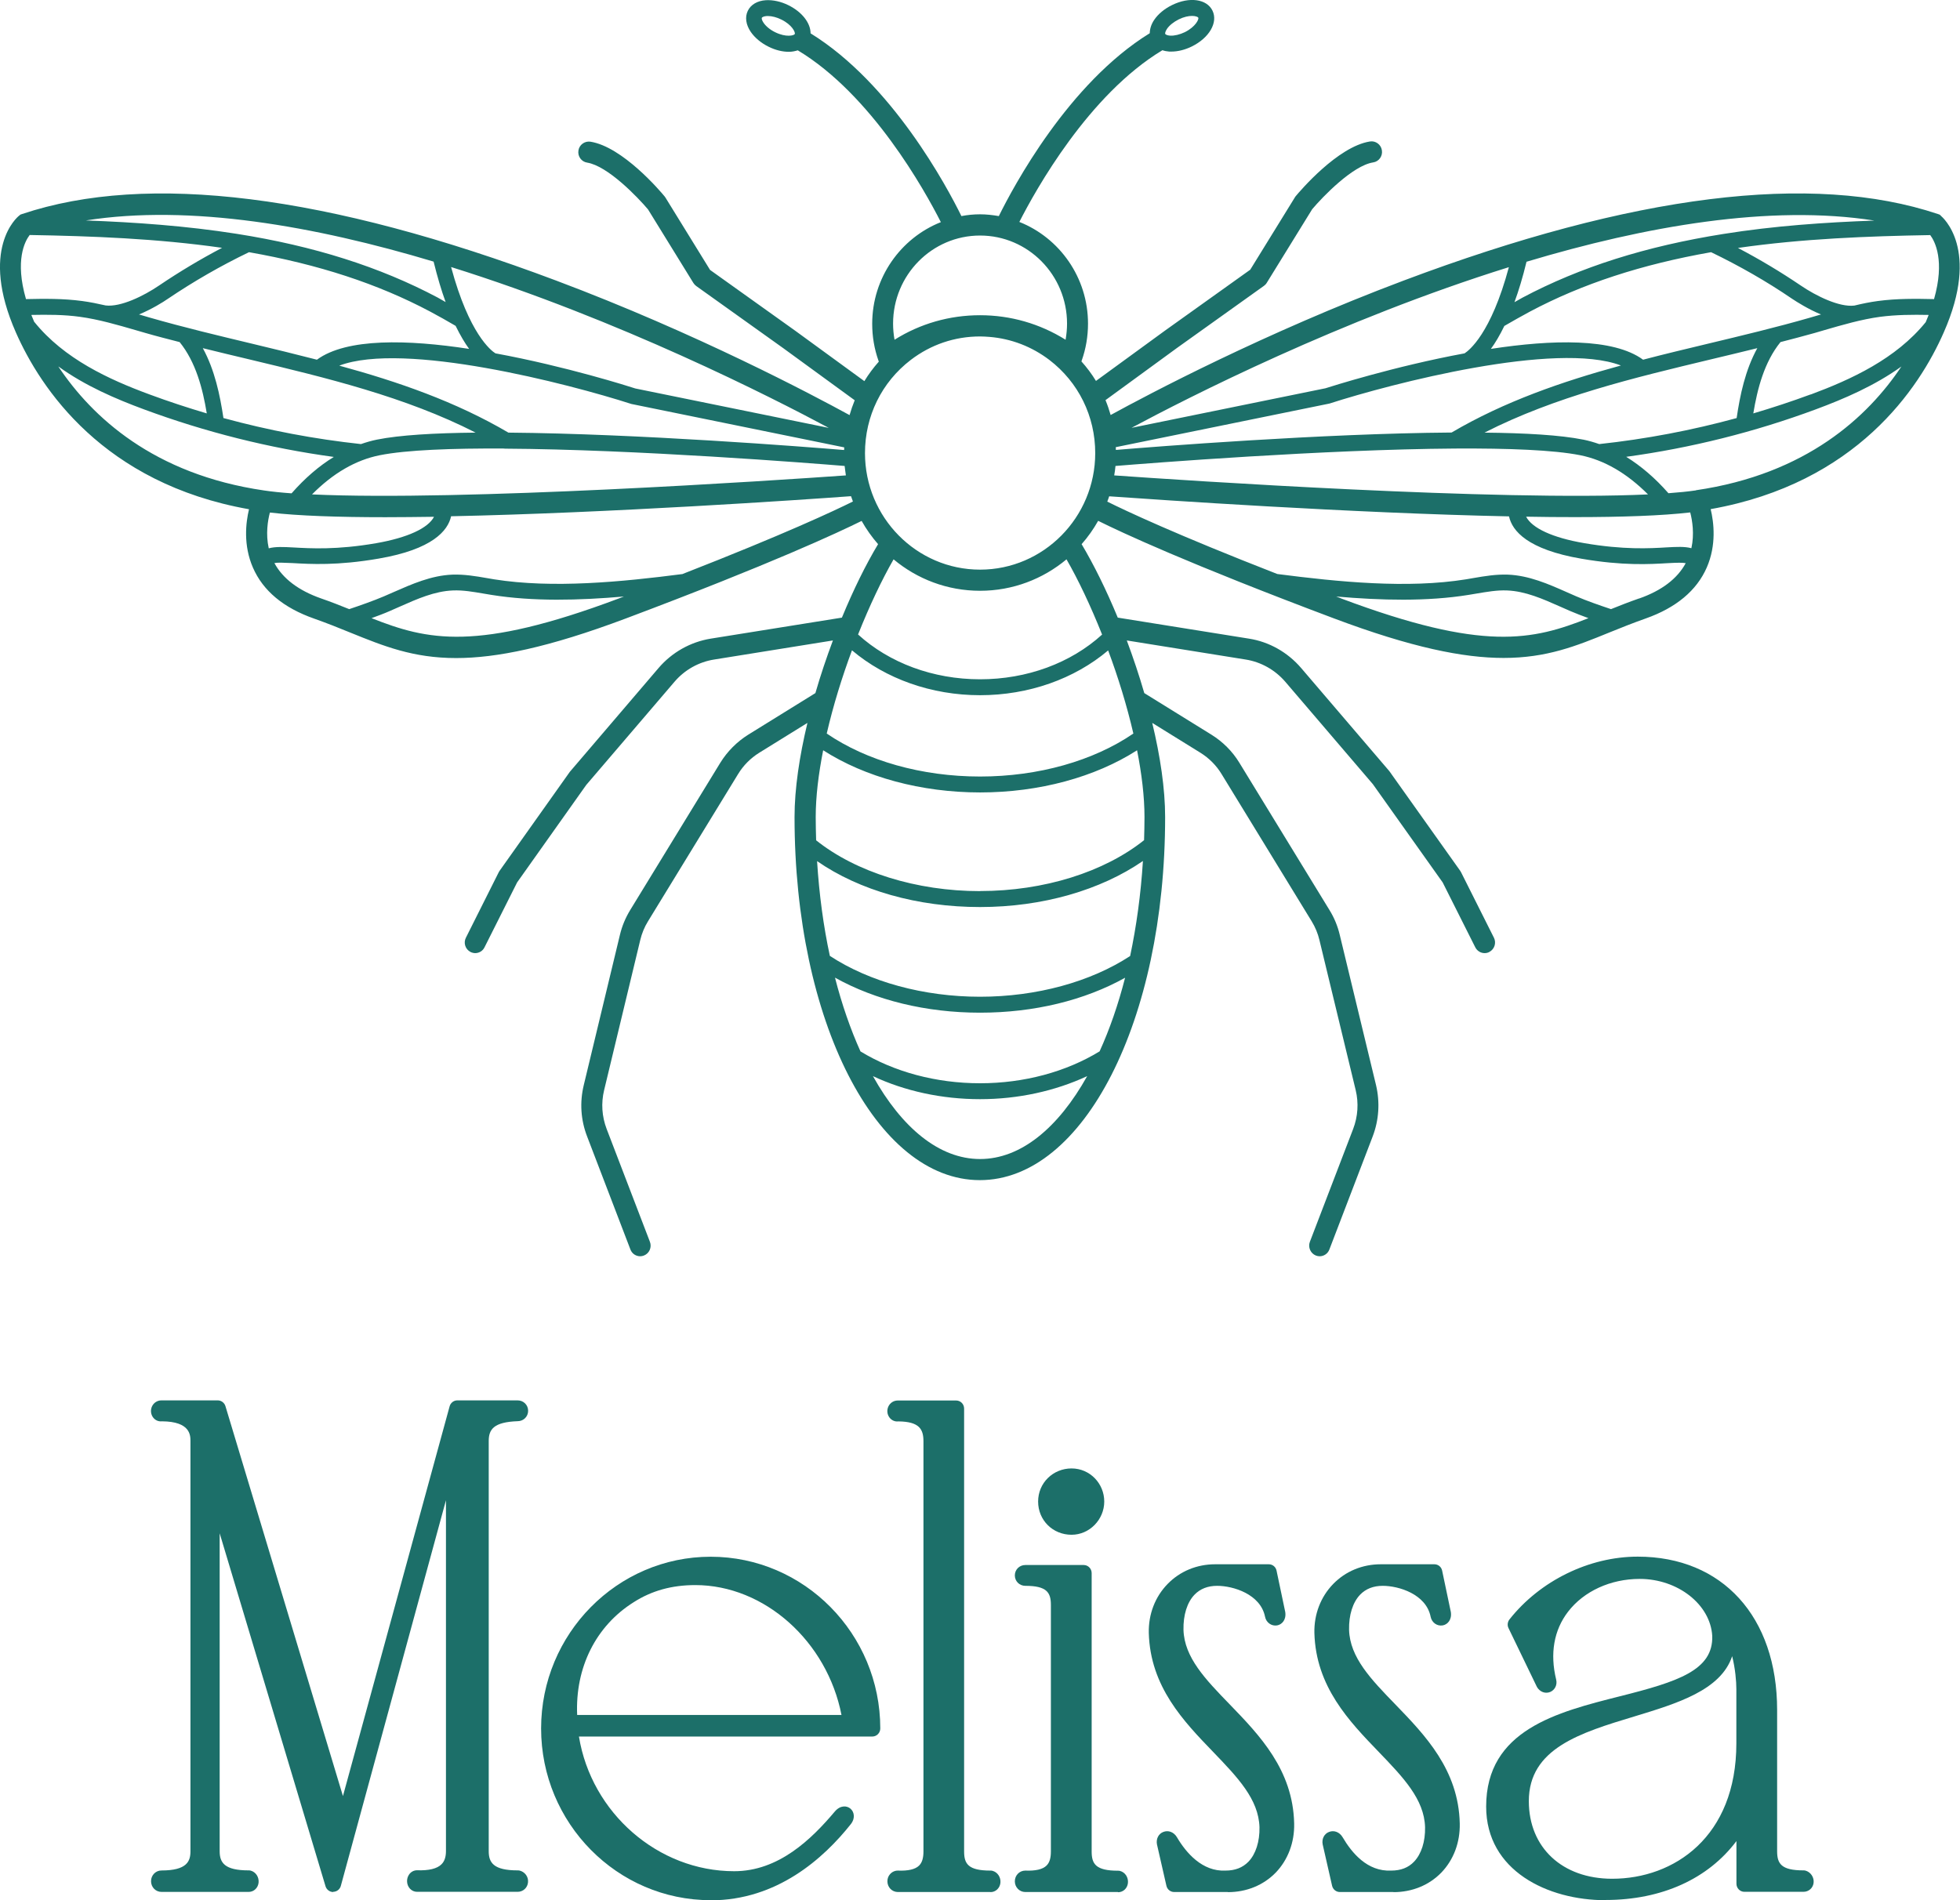 <svg width="66" height="64" viewBox="0 0 66 64" fill="none" xmlns="http://www.w3.org/2000/svg">
<g clip-path="url(#clip0_314_8800)">
<path d="M5.435 47.438H7.334L11.558 61.462L15.398 47.438H17.431C17.544 47.438 17.544 47.599 17.431 47.599C16.775 47.62 16.189 47.781 16.189 48.535V62.352C16.189 63.106 16.775 63.267 17.431 63.267C17.544 63.289 17.544 63.45 17.431 63.45H14.043C13.951 63.45 13.951 63.267 14.043 63.267C14.699 63.289 15.285 63.106 15.285 62.352V48.535L11.22 63.45L7.133 49.815V62.352C7.133 63.106 7.719 63.267 8.375 63.267C8.467 63.289 8.467 63.45 8.375 63.45H5.439C5.326 63.45 5.326 63.267 5.439 63.267C6.07 63.267 6.681 63.106 6.681 62.352V48.535C6.681 47.781 6.07 47.599 5.439 47.599C5.326 47.62 5.326 47.438 5.439 47.438H5.435Z" fill="#1C6F69"/>
<path d="M11.219 63.725C11.103 63.725 10.997 63.646 10.962 63.532L7.397 51.642V62.352C7.397 62.738 7.563 62.996 8.371 62.996C8.392 62.996 8.414 62.996 8.438 63.003C8.615 63.049 8.728 63.225 8.707 63.414C8.685 63.593 8.544 63.721 8.375 63.721H5.439C5.241 63.721 5.086 63.561 5.086 63.36C5.086 63.16 5.241 62.999 5.439 62.999C6.296 62.999 6.413 62.688 6.413 62.356V48.539C6.413 48.343 6.413 47.878 5.456 47.871C5.336 47.885 5.227 47.835 5.156 47.742C5.075 47.635 5.061 47.488 5.121 47.363C5.181 47.242 5.301 47.166 5.435 47.166H7.334C7.45 47.166 7.556 47.245 7.591 47.359L11.548 60.493L15.14 47.367C15.172 47.249 15.278 47.166 15.398 47.166H17.431C17.628 47.166 17.784 47.32 17.784 47.517C17.784 47.713 17.628 47.867 17.431 47.867C16.623 47.896 16.457 48.142 16.457 48.536V62.352C16.457 62.738 16.623 62.996 17.431 62.996C17.448 62.996 17.466 62.996 17.484 62.999C17.671 63.039 17.801 63.21 17.78 63.4C17.763 63.582 17.614 63.718 17.431 63.718H14.043C13.856 63.718 13.707 63.557 13.707 63.357C13.707 63.278 13.729 63.207 13.771 63.142C13.831 63.049 13.933 62.992 14.043 62.992C14.438 63.007 14.72 62.939 14.865 62.792C14.967 62.692 15.017 62.545 15.017 62.349V50.53L11.477 63.518C11.445 63.636 11.343 63.714 11.223 63.718L11.219 63.725ZM15.246 63.182H16.231C16.026 62.985 15.924 62.71 15.924 62.356V48.539C15.924 48.153 16.051 47.889 16.234 47.714H15.606L15.44 48.318C15.511 48.368 15.557 48.45 15.557 48.543V62.359C15.557 62.706 15.454 62.981 15.25 63.185L15.246 63.182ZM6.628 63.182H7.171C7.041 63.057 6.953 62.899 6.903 62.71C6.857 62.881 6.773 63.046 6.628 63.182ZM7.133 49.547C7.249 49.547 7.355 49.622 7.387 49.74L11.205 62.481L11.421 61.698C11.364 61.666 11.322 61.612 11.301 61.544L7.136 47.714H6.635C6.889 47.967 6.946 48.3 6.946 48.539V49.622C6.984 49.587 7.034 49.558 7.09 49.551C7.104 49.551 7.115 49.551 7.129 49.551L7.133 49.547Z" fill="#1C6F69"/>
<path d="M23.931 52.7C26.935 52.7 29.373 55.17 29.373 58.213H19.188C19.481 61.026 21.853 63.292 24.722 63.292C26.236 63.292 27.365 62.309 28.311 61.187C28.445 61.026 28.537 61.14 28.445 61.255C27.362 62.627 25.827 63.725 23.928 63.725C20.924 63.725 18.486 61.255 18.486 58.213C18.486 55.17 20.924 52.7 23.928 52.7H23.931ZM19.192 58.03H28.654C28.294 55.399 26.102 53.111 23.413 53.111C22.622 53.111 21.877 53.294 21.2 53.73C19.665 54.691 19.033 56.361 19.188 58.03H19.192Z" fill="#1C6F69"/>
<path d="M23.931 64C20.783 64 18.221 61.405 18.221 58.216C18.221 55.028 20.783 52.432 23.931 52.432C27.079 52.432 29.642 55.028 29.642 58.216C29.642 58.366 29.522 58.488 29.373 58.488H19.495C19.912 61.055 22.153 63.024 24.722 63.024C26.218 63.024 27.32 61.952 28.11 61.015C28.294 60.797 28.512 60.812 28.636 60.915C28.781 61.037 28.791 61.258 28.657 61.43C27.729 62.602 26.158 64.004 23.931 64.004V64ZM18.948 56.797C18.825 57.247 18.758 57.723 18.758 58.213C18.758 60.983 20.889 63.257 23.579 63.443C21.147 62.931 19.195 60.829 18.924 58.241C18.92 58.198 18.924 58.159 18.938 58.12C18.931 58.098 18.924 58.077 18.924 58.055C18.881 57.623 18.892 57.201 18.948 56.797ZM28.911 57.944H29.102C28.978 55.481 27.168 53.462 24.817 53.051C26.885 53.669 28.569 55.596 28.911 57.944ZM19.439 57.762H28.336C27.852 55.285 25.745 53.387 23.413 53.387C22.622 53.387 21.945 53.576 21.341 53.962C20.063 54.763 19.365 56.168 19.435 57.762H19.439Z" fill="#1C6F69"/>
<path d="M30.235 47.438H32.201V62.356C32.201 63.11 32.699 63.271 33.351 63.271C33.443 63.292 33.443 63.453 33.351 63.453H30.235C30.122 63.453 30.122 63.271 30.235 63.271C30.867 63.292 31.364 63.11 31.364 62.356V48.539C31.364 47.785 30.867 47.602 30.235 47.602C30.122 47.624 30.122 47.442 30.235 47.442V47.438Z" fill="#1C6F69"/>
<path d="M33.351 63.725H30.235C30.037 63.725 29.882 63.564 29.882 63.364C29.882 63.278 29.91 63.192 29.967 63.128C30.034 63.049 30.129 63.003 30.235 63.003C30.584 63.017 30.821 62.96 30.948 62.835C31.05 62.735 31.096 62.581 31.096 62.359V48.543C31.096 48.135 30.955 47.881 30.253 47.874C30.136 47.889 30.023 47.838 29.953 47.745C29.871 47.638 29.857 47.492 29.917 47.367C29.977 47.245 30.097 47.17 30.231 47.17H32.197C32.345 47.17 32.465 47.291 32.465 47.442V62.359C32.465 62.778 32.606 63.003 33.351 63.003C33.372 63.003 33.394 63.003 33.418 63.01C33.595 63.056 33.708 63.232 33.687 63.421C33.665 63.6 33.524 63.728 33.355 63.728L33.351 63.725ZM31.357 63.181H32.215C32.049 63.006 31.933 62.745 31.933 62.356V47.71H31.361C31.541 47.91 31.633 48.185 31.633 48.535V62.352C31.633 62.699 31.541 62.978 31.357 63.178V63.181Z" fill="#1C6F69"/>
<path d="M34.526 52.976H36.492V62.356C36.492 63.11 36.989 63.271 37.642 63.271C37.734 63.292 37.734 63.453 37.642 63.453H34.526C34.413 63.453 34.413 63.271 34.526 63.271C35.158 63.292 35.656 63.11 35.656 62.356V54.052C35.656 53.297 35.158 53.136 34.526 53.136C34.413 53.136 34.413 52.976 34.526 52.976ZM35.225 50.573C35.225 50.116 35.61 49.726 36.083 49.726C36.555 49.726 36.919 50.116 36.919 50.573C36.919 51.052 36.534 51.42 36.083 51.42C35.61 51.42 35.225 51.056 35.225 50.573Z" fill="#1C6F69"/>
<path d="M37.643 63.725H34.526C34.329 63.725 34.173 63.564 34.173 63.364C34.173 63.164 34.329 63.003 34.526 63.003C34.876 63.017 35.112 62.96 35.239 62.835C35.342 62.735 35.387 62.581 35.387 62.359V54.055C35.387 53.637 35.25 53.412 34.526 53.412C34.329 53.412 34.173 53.258 34.173 53.061C34.173 52.865 34.329 52.711 34.526 52.711H36.492C36.64 52.711 36.76 52.833 36.76 52.983V62.363C36.76 62.781 36.901 63.007 37.646 63.007C37.667 63.007 37.688 63.007 37.713 63.014C37.89 63.06 38.002 63.235 37.981 63.425C37.96 63.604 37.819 63.732 37.65 63.732L37.643 63.725ZM35.645 63.182H36.503C36.337 63.007 36.22 62.746 36.22 62.356V53.247H35.663C35.818 53.422 35.92 53.68 35.92 54.052V62.356C35.92 62.703 35.828 62.982 35.645 63.182ZM36.083 51.692C35.451 51.692 34.957 51.203 34.957 50.573C34.957 49.944 35.462 49.458 36.083 49.458C36.704 49.458 37.184 49.969 37.184 50.573C37.184 51.178 36.69 51.692 36.083 51.692ZM36.083 49.998C35.761 49.998 35.493 50.262 35.493 50.573C35.493 50.884 35.754 51.149 36.083 51.149C36.397 51.149 36.651 50.892 36.651 50.573C36.651 50.255 36.386 49.998 36.083 49.998Z" fill="#1C6F69"/>
<path d="M40.918 52.954H42.725L43.018 54.348C43.039 54.509 42.884 54.509 42.859 54.395C42.679 53.501 41.684 53.136 40.985 53.136C39.99 53.136 39.563 53.984 39.584 54.899C39.651 57.162 43.244 58.284 43.311 61.419C43.332 62.585 42.499 63.457 41.345 63.457H39.538L39.22 62.063C39.199 61.948 39.333 61.902 39.4 62.016C39.898 62.864 40.551 63.296 41.274 63.275C42.27 63.275 42.697 62.427 42.675 61.537C42.608 59.249 39.04 58.152 38.949 54.995C38.928 53.873 39.76 52.958 40.914 52.958L40.918 52.954Z" fill="#1C6F69"/>
<path d="M41.345 63.725H39.538C39.414 63.725 39.305 63.639 39.277 63.514L38.959 62.12C38.924 61.934 39.012 61.763 39.171 61.702C39.34 61.634 39.527 61.705 39.63 61.877C39.94 62.406 40.487 63.042 41.267 63.003C41.592 63.003 41.846 62.903 42.04 62.703C42.287 62.445 42.421 62.023 42.411 61.541C42.382 60.597 41.673 59.861 40.851 59.006C39.859 57.977 38.733 56.811 38.684 54.999C38.67 54.37 38.895 53.783 39.316 53.351C39.732 52.922 40.3 52.686 40.918 52.686H42.725C42.852 52.686 42.961 52.775 42.986 52.901L43.279 54.295C43.318 54.559 43.166 54.717 43.004 54.745C42.816 54.777 42.636 54.649 42.598 54.452C42.446 53.694 41.528 53.412 40.985 53.412C40.671 53.412 40.417 53.512 40.226 53.708C39.975 53.966 39.841 54.398 39.852 54.895C39.88 55.825 40.59 56.561 41.412 57.408C42.411 58.441 43.54 59.611 43.579 61.416C43.593 62.056 43.37 62.642 42.958 63.071C42.545 63.496 41.973 63.729 41.348 63.729L41.345 63.725ZM39.753 63.182H40.095C39.947 63.082 39.806 62.96 39.668 62.817L39.75 63.182H39.753ZM39.397 54.155C39.273 54.406 39.213 54.688 39.217 54.985C39.263 56.583 40.265 57.623 41.232 58.627C42.093 59.521 42.908 60.368 42.944 61.527C42.951 61.795 42.922 62.048 42.859 62.281C42.982 62.027 43.046 61.734 43.042 61.423C43.007 59.832 42.001 58.792 41.027 57.784C40.166 56.89 39.351 56.05 39.316 54.906C39.308 54.638 39.337 54.384 39.397 54.155ZM42.298 53.222C42.386 53.276 42.467 53.333 42.545 53.397L42.506 53.222H42.294H42.298Z" fill="#1C6F69"/>
<path d="M46.494 52.954H48.301L48.594 54.348C48.615 54.509 48.46 54.509 48.435 54.395C48.255 53.501 47.26 53.136 46.561 53.136C45.566 53.136 45.139 53.984 45.16 54.899C45.227 57.162 48.82 58.284 48.887 61.419C48.908 62.585 48.075 63.457 46.921 63.457H45.114L44.797 62.063C44.775 61.948 44.91 61.902 44.977 62.016C45.474 62.864 46.127 63.296 46.851 63.275C47.846 63.275 48.273 62.427 48.252 61.537C48.185 59.249 44.617 58.152 44.525 54.995C44.504 53.873 45.337 52.958 46.491 52.958L46.494 52.954Z" fill="#1C6F69"/>
<path d="M46.925 63.725H45.117C44.994 63.725 44.885 63.639 44.856 63.514L44.539 62.12C44.503 61.934 44.592 61.763 44.751 61.702C44.92 61.634 45.107 61.705 45.209 61.877C45.52 62.406 46.042 63.042 46.847 63.003C47.172 63.003 47.426 62.903 47.616 62.703C47.863 62.445 47.997 62.023 47.987 61.541C47.959 60.597 47.249 59.861 46.427 59.006C45.435 57.977 44.309 56.811 44.26 54.999C44.246 54.37 44.472 53.783 44.892 53.351C45.308 52.922 45.876 52.686 46.494 52.686H48.301C48.428 52.686 48.537 52.775 48.562 52.901L48.855 54.295C48.894 54.559 48.742 54.717 48.58 54.745C48.389 54.777 48.213 54.649 48.174 54.452C48.022 53.694 47.105 53.412 46.561 53.412C46.247 53.412 45.993 53.512 45.802 53.708C45.552 53.966 45.417 54.398 45.428 54.895C45.456 55.825 46.166 56.561 46.988 57.408C47.987 58.441 49.116 59.611 49.155 61.416C49.169 62.056 48.947 62.642 48.534 63.071C48.121 63.496 47.549 63.729 46.925 63.729V63.725ZM45.329 63.182H45.672C45.523 63.082 45.379 62.96 45.245 62.817L45.326 63.182H45.329ZM44.976 54.155C44.853 54.406 44.793 54.688 44.796 54.985C44.842 56.583 45.844 57.623 46.812 58.627C47.673 59.521 48.488 60.368 48.523 61.527C48.53 61.795 48.502 62.048 48.438 62.281C48.566 62.027 48.629 61.734 48.622 61.423C48.587 59.832 47.581 58.792 46.607 57.784C45.746 56.89 44.931 56.05 44.895 54.906C44.888 54.638 44.916 54.384 44.976 54.155ZM47.874 53.222C47.962 53.276 48.043 53.333 48.121 53.397L48.082 53.222H47.87H47.874Z" fill="#1C6F69"/>
<path d="M57.922 55.081C57.855 53.937 56.725 52.908 55.211 52.908C53.337 52.908 51.576 54.349 52.141 56.636C52.162 56.729 52.049 56.797 51.982 56.683L51.033 54.717C52.028 53.458 53.63 52.704 55.144 52.704C58.056 52.704 59.57 54.81 59.57 57.598V62.356C59.57 63.11 60.067 63.271 60.72 63.271C60.812 63.293 60.833 63.454 60.72 63.454H58.733V61.051C57.83 62.975 55.931 63.729 54.057 63.729C52.183 63.729 50.309 62.792 50.309 60.847C50.309 56.454 58.035 58.263 57.922 55.081ZM54.286 63.547C56.386 63.547 58.737 62.106 58.737 58.721V56.89C58.737 56.479 58.645 55.31 58.105 54.695C58.829 58.309 51.216 56.733 51.216 60.665C51.216 62.474 52.571 63.547 54.286 63.547Z" fill="#1C6F69"/>
<path d="M54.061 64C52.127 64 50.044 63.014 50.044 60.847C50.044 58.266 52.434 57.666 54.544 57.133C56.506 56.64 57.696 56.254 57.657 55.096C57.593 54.037 56.496 53.179 55.215 53.179C54.237 53.179 53.337 53.59 52.804 54.281C52.324 54.903 52.187 55.696 52.402 56.572C52.444 56.747 52.36 56.919 52.201 56.987C52.035 57.054 51.855 56.987 51.756 56.822L50.796 54.835C50.75 54.742 50.764 54.627 50.828 54.545C51.858 53.24 53.514 52.429 55.148 52.429C57.999 52.429 59.842 54.456 59.842 57.594V62.352C59.842 62.771 59.983 62.996 60.727 62.996C60.749 62.996 60.77 62.996 60.794 63.003C60.971 63.05 61.094 63.232 61.07 63.418C61.048 63.593 60.904 63.718 60.727 63.718H58.74C58.592 63.718 58.472 63.596 58.472 63.446V62.009C57.516 63.282 55.956 63.993 54.064 63.993L54.061 64ZM58.328 55.782C57.946 56.929 56.475 57.373 55.042 57.809C53.21 58.363 51.481 58.888 51.481 60.665C51.481 62.227 52.607 63.278 54.287 63.278C56.369 63.278 58.469 61.87 58.469 58.72V56.89C58.469 56.629 58.433 56.2 58.328 55.782ZM59.005 63.182H59.587C59.422 63.007 59.305 62.746 59.305 62.356V57.598C59.305 55.857 58.712 54.52 57.668 53.741C57.833 53.948 57.968 54.18 58.059 54.427C58.148 54.409 58.243 54.441 58.306 54.513C58.987 55.289 59.005 56.729 59.005 56.89V58.72C59.005 59.507 58.882 60.197 58.666 60.794C58.709 60.783 58.755 60.779 58.797 60.794C58.92 60.822 59.005 60.93 59.005 61.058V63.189V63.182ZM51.869 58.635C51.1 59.099 50.581 59.768 50.581 60.844C50.581 61.827 51.121 62.517 51.887 62.939C51.294 62.381 50.948 61.591 50.948 60.661C50.948 59.732 51.311 59.114 51.869 58.635ZM51.35 54.752L51.77 55.621C51.809 54.87 52.098 54.316 52.384 53.948C52.444 53.869 52.508 53.794 52.575 53.723C52.113 54.002 51.696 54.352 51.354 54.752H51.35Z" fill="#1C6F69"/>
<path d="M65.361 7.268L65.312 7.228L65.252 7.207C61.031 5.795 54.982 6.546 47.27 9.448C42.573 11.214 38.666 13.284 37.399 13.978C37.35 13.806 37.293 13.638 37.226 13.477L39.63 11.722L42.562 9.627C42.601 9.598 42.633 9.566 42.658 9.523L44.186 7.046C44.539 6.628 45.548 5.577 46.24 5.47C46.434 5.441 46.565 5.255 46.533 5.062C46.505 4.869 46.321 4.733 46.13 4.765C45.044 4.937 43.773 6.438 43.632 6.606C43.621 6.621 43.611 6.631 43.604 6.646L42.1 9.084L39.224 11.139L36.905 12.83C36.764 12.598 36.598 12.376 36.415 12.172L36.425 12.144C36.566 11.747 36.637 11.329 36.637 10.9C36.637 9.345 35.677 8.011 34.325 7.475C34.872 6.399 36.655 3.189 39.143 1.691C39.213 1.716 39.287 1.73 39.372 1.737C39.397 1.737 39.422 1.737 39.446 1.737C39.665 1.737 39.905 1.677 40.131 1.566C40.72 1.276 41.02 0.758 40.83 0.361C40.639 -0.036 40.05 -0.118 39.464 0.172C39.21 0.297 38.998 0.472 38.864 0.672C38.765 0.819 38.719 0.972 38.716 1.119C35.973 2.81 34.121 6.292 33.634 7.278C33.429 7.243 33.217 7.218 33.002 7.218C32.786 7.218 32.578 7.239 32.374 7.278C31.89 6.292 30.034 2.813 27.295 1.123C27.295 0.779 27.013 0.404 26.547 0.175C26.296 0.05 26.024 -0.007 25.788 0.007C25.502 0.025 25.28 0.157 25.181 0.365C25.079 0.576 25.117 0.833 25.28 1.073C25.414 1.269 25.626 1.448 25.88 1.573C26.116 1.691 26.353 1.745 26.564 1.745C26.674 1.745 26.773 1.723 26.864 1.695C29.349 3.189 31.135 6.403 31.682 7.482C30.33 8.018 29.37 9.352 29.37 10.907C29.37 11.336 29.441 11.751 29.582 12.151L29.593 12.18C29.409 12.387 29.247 12.605 29.106 12.837L26.783 11.143L23.91 9.091L22.407 6.653C22.407 6.653 22.389 6.624 22.379 6.614C22.238 6.442 20.967 4.944 19.88 4.772C19.69 4.744 19.506 4.876 19.478 5.069C19.446 5.266 19.58 5.448 19.771 5.477C20.462 5.588 21.468 6.635 21.821 7.053L23.349 9.531C23.374 9.57 23.406 9.606 23.445 9.634L26.374 11.726L28.781 13.481C28.714 13.645 28.657 13.813 28.608 13.981C27.341 13.288 23.434 11.218 18.733 9.452C11.018 6.549 4.969 5.795 0.748 7.207L0.688 7.228L0.639 7.268C0.582 7.311 -0.702 8.39 0.536 11.2C1.362 13.073 3.473 16.28 8.385 17.152C8.276 17.606 8.188 18.36 8.516 19.115C8.855 19.898 9.547 20.473 10.574 20.834C11.018 20.991 11.421 21.152 11.805 21.31C12.917 21.76 13.909 22.164 15.359 22.164C16.711 22.164 18.458 21.814 21.073 20.831C25.993 18.982 28.248 17.924 29.014 17.545C29.173 17.828 29.36 18.089 29.568 18.328C29.151 19.022 28.735 19.869 28.35 20.802L23.932 21.51C23.251 21.621 22.629 21.971 22.178 22.497L19.188 25.996L16.824 29.328C16.824 29.328 16.803 29.36 16.796 29.374L15.688 31.584C15.599 31.759 15.67 31.973 15.843 32.063C15.896 32.088 15.949 32.102 16.002 32.102C16.129 32.102 16.256 32.031 16.316 31.905L17.413 29.721L19.742 26.436L22.714 22.961C23.056 22.561 23.529 22.296 24.045 22.214L28.047 21.571C27.831 22.15 27.63 22.743 27.457 23.344L25.195 24.745C24.818 24.981 24.493 25.306 24.256 25.689L21.221 30.651C21.062 30.912 20.946 31.19 20.875 31.487L19.658 36.545C19.517 37.125 19.555 37.722 19.771 38.279L21.228 42.083C21.281 42.226 21.415 42.312 21.557 42.312C21.599 42.312 21.641 42.304 21.684 42.287C21.867 42.215 21.955 42.008 21.885 41.825L20.427 38.022C20.268 37.604 20.237 37.153 20.343 36.717L21.56 31.659C21.613 31.437 21.701 31.223 21.821 31.029L24.856 26.068C25.033 25.778 25.276 25.535 25.562 25.356L27.189 24.348C26.921 25.467 26.755 26.565 26.755 27.519C26.755 34.376 29.497 39.748 32.995 39.748C36.492 39.748 39.234 34.376 39.234 27.519C39.234 26.565 39.069 25.467 38.8 24.348L40.427 25.356C40.713 25.535 40.957 25.778 41.133 26.068L44.168 31.029C44.288 31.226 44.377 31.437 44.429 31.659L45.651 36.717C45.756 37.153 45.725 37.604 45.566 38.022L44.108 41.825C44.038 42.008 44.13 42.215 44.309 42.287C44.352 42.304 44.394 42.312 44.437 42.312C44.578 42.312 44.712 42.226 44.765 42.083L46.222 38.279C46.434 37.725 46.473 37.125 46.335 36.545L45.114 31.487C45.044 31.19 44.927 30.908 44.768 30.651L41.733 25.689C41.5 25.306 41.175 24.981 40.794 24.745L38.532 23.344C38.359 22.743 38.158 22.15 37.943 21.571L41.948 22.214C42.464 22.296 42.937 22.564 43.279 22.961L46.229 26.411L48.58 29.721L49.677 31.905C49.741 32.031 49.864 32.102 49.992 32.102C50.044 32.102 50.101 32.091 50.15 32.063C50.323 31.973 50.394 31.759 50.306 31.584L49.197 29.374C49.197 29.374 49.18 29.342 49.169 29.328L46.783 25.971L43.812 22.497C43.36 21.971 42.739 21.617 42.058 21.51L37.639 20.802C37.255 19.872 36.835 19.022 36.422 18.328C36.633 18.089 36.82 17.824 36.979 17.542C37.745 17.924 40 18.979 44.916 20.827C47.532 21.81 49.279 22.16 50.63 22.16C52.081 22.16 53.072 21.76 54.184 21.306C54.572 21.149 54.971 20.988 55.416 20.831C56.439 20.47 57.135 19.89 57.474 19.111C57.802 18.357 57.713 17.599 57.604 17.148C62.517 16.276 64.631 13.07 65.453 11.196C66.692 8.387 65.407 7.311 65.351 7.264L65.361 7.268ZM39.294 0.976C39.376 0.854 39.52 0.74 39.69 0.654C39.87 0.565 40.025 0.536 40.141 0.536C40.258 0.536 40.336 0.569 40.35 0.594C40.378 0.647 40.261 0.901 39.898 1.083C39.728 1.165 39.545 1.208 39.404 1.201C39.301 1.194 39.249 1.162 39.238 1.144C39.227 1.126 39.238 1.062 39.294 0.976ZM26.766 1.144C26.738 1.198 26.473 1.266 26.106 1.087C25.936 1.005 25.792 0.887 25.71 0.765C25.651 0.679 25.643 0.615 25.654 0.597C25.665 0.579 25.718 0.547 25.82 0.54C25.834 0.54 25.845 0.54 25.859 0.54C25.996 0.54 26.159 0.583 26.31 0.658C26.674 0.837 26.79 1.09 26.762 1.148L26.766 1.144ZM60.971 13.284C60.336 13.52 59.69 13.731 59.04 13.924C59.178 13.088 59.411 12.194 59.955 11.522C60.339 11.422 60.727 11.322 61.109 11.214L61.426 11.121C62.04 10.943 62.675 10.757 63.307 10.671C63.844 10.6 64.398 10.596 64.945 10.607C64.913 10.685 64.881 10.764 64.846 10.85C63.84 12.09 62.337 12.78 60.971 13.288V13.284ZM56.916 17.259C56.986 17.527 57.06 17.985 56.955 18.464C56.732 18.403 56.453 18.418 56.125 18.436C55.547 18.471 54.668 18.521 53.344 18.293C52.275 18.11 51.59 17.788 51.389 17.402C51.954 17.413 52.504 17.417 53.03 17.417C54.601 17.417 55.959 17.37 56.916 17.259ZM37.519 16.012C37.537 15.908 37.554 15.801 37.562 15.694C38.698 15.601 44.585 15.136 49.007 15.107C49.007 15.107 49.014 15.107 49.017 15.107C50.782 15.097 52.314 15.154 53.21 15.332C54.018 15.493 54.784 15.94 55.494 16.652C50.471 16.888 39.937 16.183 37.519 16.012ZM38.165 24.706C36.824 25.624 34.968 26.154 33.002 26.154C31.036 26.154 29.18 25.624 27.839 24.706C28.057 23.762 28.354 22.804 28.689 21.903C29.826 22.865 31.368 23.415 33.002 23.415C34.636 23.415 36.178 22.868 37.315 21.907C37.65 22.804 37.946 23.762 38.165 24.709V24.706ZM37.025 35.412C35.896 36.102 34.481 36.485 33.002 36.485C31.523 36.485 30.104 36.102 28.975 35.412C28.64 34.669 28.35 33.836 28.117 32.928C29.483 33.689 31.184 34.108 33.002 34.108C34.819 34.108 36.52 33.693 37.886 32.931C37.653 33.839 37.364 34.672 37.025 35.416V35.412ZM38.056 32.199C36.725 33.071 34.901 33.571 33.002 33.571C31.103 33.571 29.279 33.071 27.944 32.195C27.729 31.198 27.584 30.125 27.514 29.003C28.943 29.993 30.898 30.55 33.002 30.55C35.105 30.55 37.064 29.979 38.486 28.999C38.416 30.125 38.267 31.198 38.056 32.199ZM33.002 30.014C30.86 30.014 28.823 29.374 27.482 28.302C27.475 28.045 27.468 27.784 27.468 27.523C27.468 26.826 27.563 26.061 27.719 25.27C29.13 26.175 31.018 26.69 33.005 26.69C34.992 26.69 36.877 26.175 38.289 25.27C38.444 26.057 38.539 26.826 38.539 27.519C38.539 27.78 38.532 28.041 38.525 28.298C37.18 29.371 35.155 30.011 33.005 30.011L33.002 30.014ZM37.11 21.374C36.058 22.332 34.583 22.879 33.002 22.879C31.421 22.879 29.945 22.328 28.894 21.37C29.282 20.395 29.702 19.515 30.09 18.839C30.881 19.501 31.897 19.898 33.002 19.898C34.106 19.898 35.119 19.501 35.913 18.839C36.302 19.515 36.722 20.395 37.11 21.37V21.374ZM33.002 19.186C30.867 19.186 29.127 17.427 29.127 15.261C29.127 14.017 29.688 12.873 30.669 12.122C31.347 11.604 32.151 11.332 33.002 11.332C33.108 11.332 33.214 11.339 33.319 11.347C34.053 11.407 34.742 11.672 35.335 12.122C36.316 12.873 36.88 14.017 36.88 15.261C36.88 17.424 35.141 19.186 33.002 19.186ZM9.049 18.464C8.943 17.985 9.017 17.531 9.088 17.263C10.041 17.374 11.399 17.42 12.973 17.42C13.499 17.42 14.05 17.413 14.615 17.406C14.417 17.788 13.729 18.11 12.663 18.296C11.339 18.525 10.461 18.471 9.882 18.439C9.554 18.421 9.271 18.407 9.049 18.468V18.464ZM10.507 16.652C11.212 15.94 11.978 15.493 12.79 15.332C13.686 15.154 15.218 15.097 16.983 15.107C16.983 15.107 16.99 15.107 16.993 15.111C21.419 15.136 27.309 15.601 28.442 15.694C28.453 15.801 28.47 15.905 28.484 16.012C26.07 16.183 15.532 16.888 10.507 16.652ZM1.154 10.846C1.119 10.764 1.087 10.682 1.055 10.607C1.602 10.596 2.156 10.596 2.693 10.671C3.325 10.757 3.96 10.943 4.574 11.121L4.895 11.214C5.276 11.325 5.664 11.422 6.049 11.522C6.593 12.194 6.826 13.088 6.963 13.924C6.314 13.731 5.668 13.52 5.033 13.284C3.667 12.78 2.163 12.09 1.158 10.846H1.154ZM8.385 8.494C10.722 8.905 12.726 9.559 14.488 10.496C14.777 10.649 15.059 10.81 15.342 10.975C15.5 11.296 15.652 11.554 15.797 11.751C13.739 11.436 11.675 11.379 10.672 12.115C9.952 11.929 9.229 11.754 8.513 11.582C7.366 11.307 6.183 11.025 5.04 10.696L4.722 10.603C4.722 10.603 4.694 10.596 4.68 10.592C5.117 10.41 5.495 10.174 5.654 10.063C6.522 9.477 7.44 8.948 8.385 8.494ZM28.424 15.157C27.136 15.05 21.486 14.607 17.12 14.571C15.345 13.527 13.4 12.855 11.424 12.315C13.598 11.49 19.128 12.919 21.26 13.606L28.428 15.068C28.428 15.1 28.424 15.129 28.424 15.161V15.157ZM7.524 14.081C7.408 13.309 7.231 12.458 6.829 11.726C7.351 11.854 7.877 11.983 8.393 12.104C10.976 12.723 13.64 13.359 16.016 14.571C14.632 14.585 13.454 14.653 12.691 14.807C12.511 14.843 12.331 14.896 12.155 14.957C10.595 14.789 9.045 14.496 7.528 14.081H7.524ZM50.662 10.975C50.944 10.814 51.227 10.649 51.516 10.496C53.277 9.559 55.282 8.905 57.618 8.494C58.56 8.948 59.482 9.473 60.346 10.063C60.509 10.171 60.883 10.41 61.32 10.592C61.306 10.596 61.292 10.6 61.278 10.603L60.96 10.696C59.82 11.025 58.635 11.307 57.488 11.582C56.771 11.754 56.048 11.926 55.328 12.115C54.325 11.379 52.261 11.436 50.203 11.751C50.348 11.554 50.5 11.3 50.658 10.975H50.662ZM54.576 12.312C52.6 12.852 50.655 13.524 48.88 14.568C44.514 14.6 38.867 15.046 37.576 15.154C37.576 15.122 37.572 15.093 37.572 15.061L44.768 13.592C46.875 12.912 52.402 11.482 54.576 12.308V12.312ZM53.312 14.807C52.55 14.653 51.371 14.585 49.988 14.571C52.363 13.359 55.028 12.723 57.611 12.104C58.126 11.983 58.649 11.854 59.175 11.726C58.769 12.462 58.592 13.309 58.479 14.081C56.962 14.496 55.412 14.789 53.852 14.957C53.676 14.896 53.496 14.843 53.316 14.807H53.312ZM65.125 10.074C64.504 10.06 63.868 10.053 63.237 10.138C62.968 10.174 62.704 10.228 62.443 10.292C61.934 10.353 61.154 9.967 60.643 9.62C59.962 9.159 59.252 8.733 58.522 8.351C60.71 8.036 62.923 7.954 64.998 7.918C65.16 8.136 65.495 8.783 65.125 10.078V10.074ZM63.117 7.429C61.454 7.489 59.739 7.607 58.038 7.879C55.423 8.294 53.21 8.994 51.269 10.024C51.177 10.074 51.086 10.128 50.997 10.178C51.139 9.792 51.276 9.341 51.403 8.816C55.398 7.618 59.609 6.878 63.117 7.429ZM50.81 8.994C50.207 11.246 49.462 11.808 49.317 11.901C46.939 12.34 44.793 13.027 44.634 13.077L38.102 14.41C40.011 13.388 45.139 10.768 50.81 8.998V8.994ZM33.002 7.933C34.618 7.933 35.931 9.262 35.931 10.9C35.931 11.082 35.913 11.264 35.882 11.443C35.017 10.903 34.032 10.617 33.002 10.617C31.971 10.617 30.987 10.9 30.122 11.443C30.09 11.264 30.073 11.082 30.073 10.9C30.073 9.262 31.385 7.933 33.002 7.933ZM27.899 14.41L21.394 13.084C21.221 13.027 19.069 12.34 16.683 11.901C16.538 11.811 15.797 11.25 15.19 8.994C20.861 10.768 25.989 13.384 27.899 14.407V14.41ZM14.601 8.812C14.731 9.338 14.865 9.788 15.006 10.174C14.915 10.124 14.826 10.07 14.735 10.02C12.793 8.991 10.581 8.287 7.969 7.875C6.268 7.607 4.553 7.486 2.89 7.425C6.399 6.871 10.609 7.614 14.604 8.812H14.601ZM0.999 7.915C3.078 7.951 5.29 8.033 7.478 8.347C6.748 8.73 6.039 9.155 5.357 9.616C4.842 9.967 4.062 10.349 3.558 10.288C3.296 10.228 3.032 10.174 2.763 10.138C2.132 10.053 1.496 10.06 0.875 10.074C0.498 8.773 0.833 8.133 0.999 7.915ZM1.973 12.348C2.869 12.995 3.893 13.434 4.849 13.788C6.917 14.553 9.063 15.093 11.241 15.39C10.743 15.694 10.267 16.105 9.818 16.616C9.469 16.591 9.158 16.559 8.89 16.519C5.167 15.976 3.095 14.035 1.969 12.351L1.973 12.348ZM12.511 20.82C12.726 20.741 12.938 20.663 13.125 20.58C13.235 20.534 13.341 20.487 13.45 20.437C14.06 20.166 14.636 19.912 15.25 19.887C15.592 19.872 15.934 19.933 16.294 19.994L16.552 20.037C17.95 20.262 19.495 20.223 21.009 20.091C20.95 20.112 20.893 20.134 20.833 20.159C16.037 21.96 14.392 21.563 12.511 20.82ZM22.993 19.333C20.921 19.601 18.61 19.826 16.637 19.512L16.386 19.469C16.012 19.404 15.627 19.34 15.232 19.354C14.519 19.383 13.87 19.672 13.242 19.948C13.136 19.994 13.03 20.041 12.924 20.087C12.578 20.234 12.133 20.391 11.759 20.516C11.459 20.395 11.152 20.273 10.81 20.155C10.048 19.887 9.522 19.486 9.24 18.965C9.345 18.943 9.522 18.95 9.85 18.965C10.454 19 11.368 19.054 12.751 18.814C14.565 18.503 15.084 17.874 15.19 17.388C20.519 17.277 26.995 16.834 28.657 16.712C28.678 16.773 28.7 16.83 28.721 16.891C28.11 17.195 26.416 17.992 22.993 19.329V19.333ZM33.002 39.037C31.625 39.037 30.366 37.983 29.395 36.245C30.468 36.749 31.717 37.021 33.002 37.021C34.286 37.021 35.532 36.746 36.609 36.245C35.638 37.983 34.378 39.037 33.002 39.037ZM45.171 20.159C45.111 20.137 45.054 20.116 44.994 20.091C46.508 20.223 48.054 20.262 49.448 20.037L49.706 19.994C50.069 19.933 50.415 19.872 50.75 19.887C51.364 19.912 51.94 20.166 52.55 20.437C52.66 20.484 52.766 20.534 52.875 20.58C53.058 20.659 53.274 20.741 53.489 20.82C51.608 21.563 49.967 21.96 45.167 20.159H45.171ZM55.197 20.155C54.858 20.273 54.548 20.395 54.248 20.516C53.874 20.391 53.429 20.237 53.083 20.087C52.977 20.041 52.871 19.994 52.766 19.948C52.137 19.669 51.488 19.383 50.775 19.354C50.38 19.34 49.992 19.404 49.617 19.469L49.367 19.512C47.394 19.83 45.082 19.601 43.011 19.333C39.591 17.999 37.897 17.199 37.286 16.895C37.307 16.834 37.332 16.777 37.35 16.716C39.016 16.834 45.488 17.281 50.814 17.392C50.92 17.881 51.438 18.507 53.252 18.818C54.639 19.058 55.55 19.004 56.154 18.968C56.482 18.95 56.662 18.947 56.764 18.968C56.482 19.49 55.959 19.89 55.194 20.159L55.197 20.155ZM57.11 16.516C56.842 16.555 56.531 16.587 56.182 16.612C55.734 16.101 55.257 15.694 54.76 15.386C56.937 15.089 59.083 14.553 61.151 13.785C62.104 13.431 63.127 12.991 64.027 12.344C62.905 14.028 60.833 15.969 57.106 16.512L57.11 16.516Z" fill="#1C6F69"/>
</g>
<defs>
<clipPath id="clip0_314_8800">
<rect width="66" height="64" fill="white"/>
</clipPath>
</defs>
</svg>
